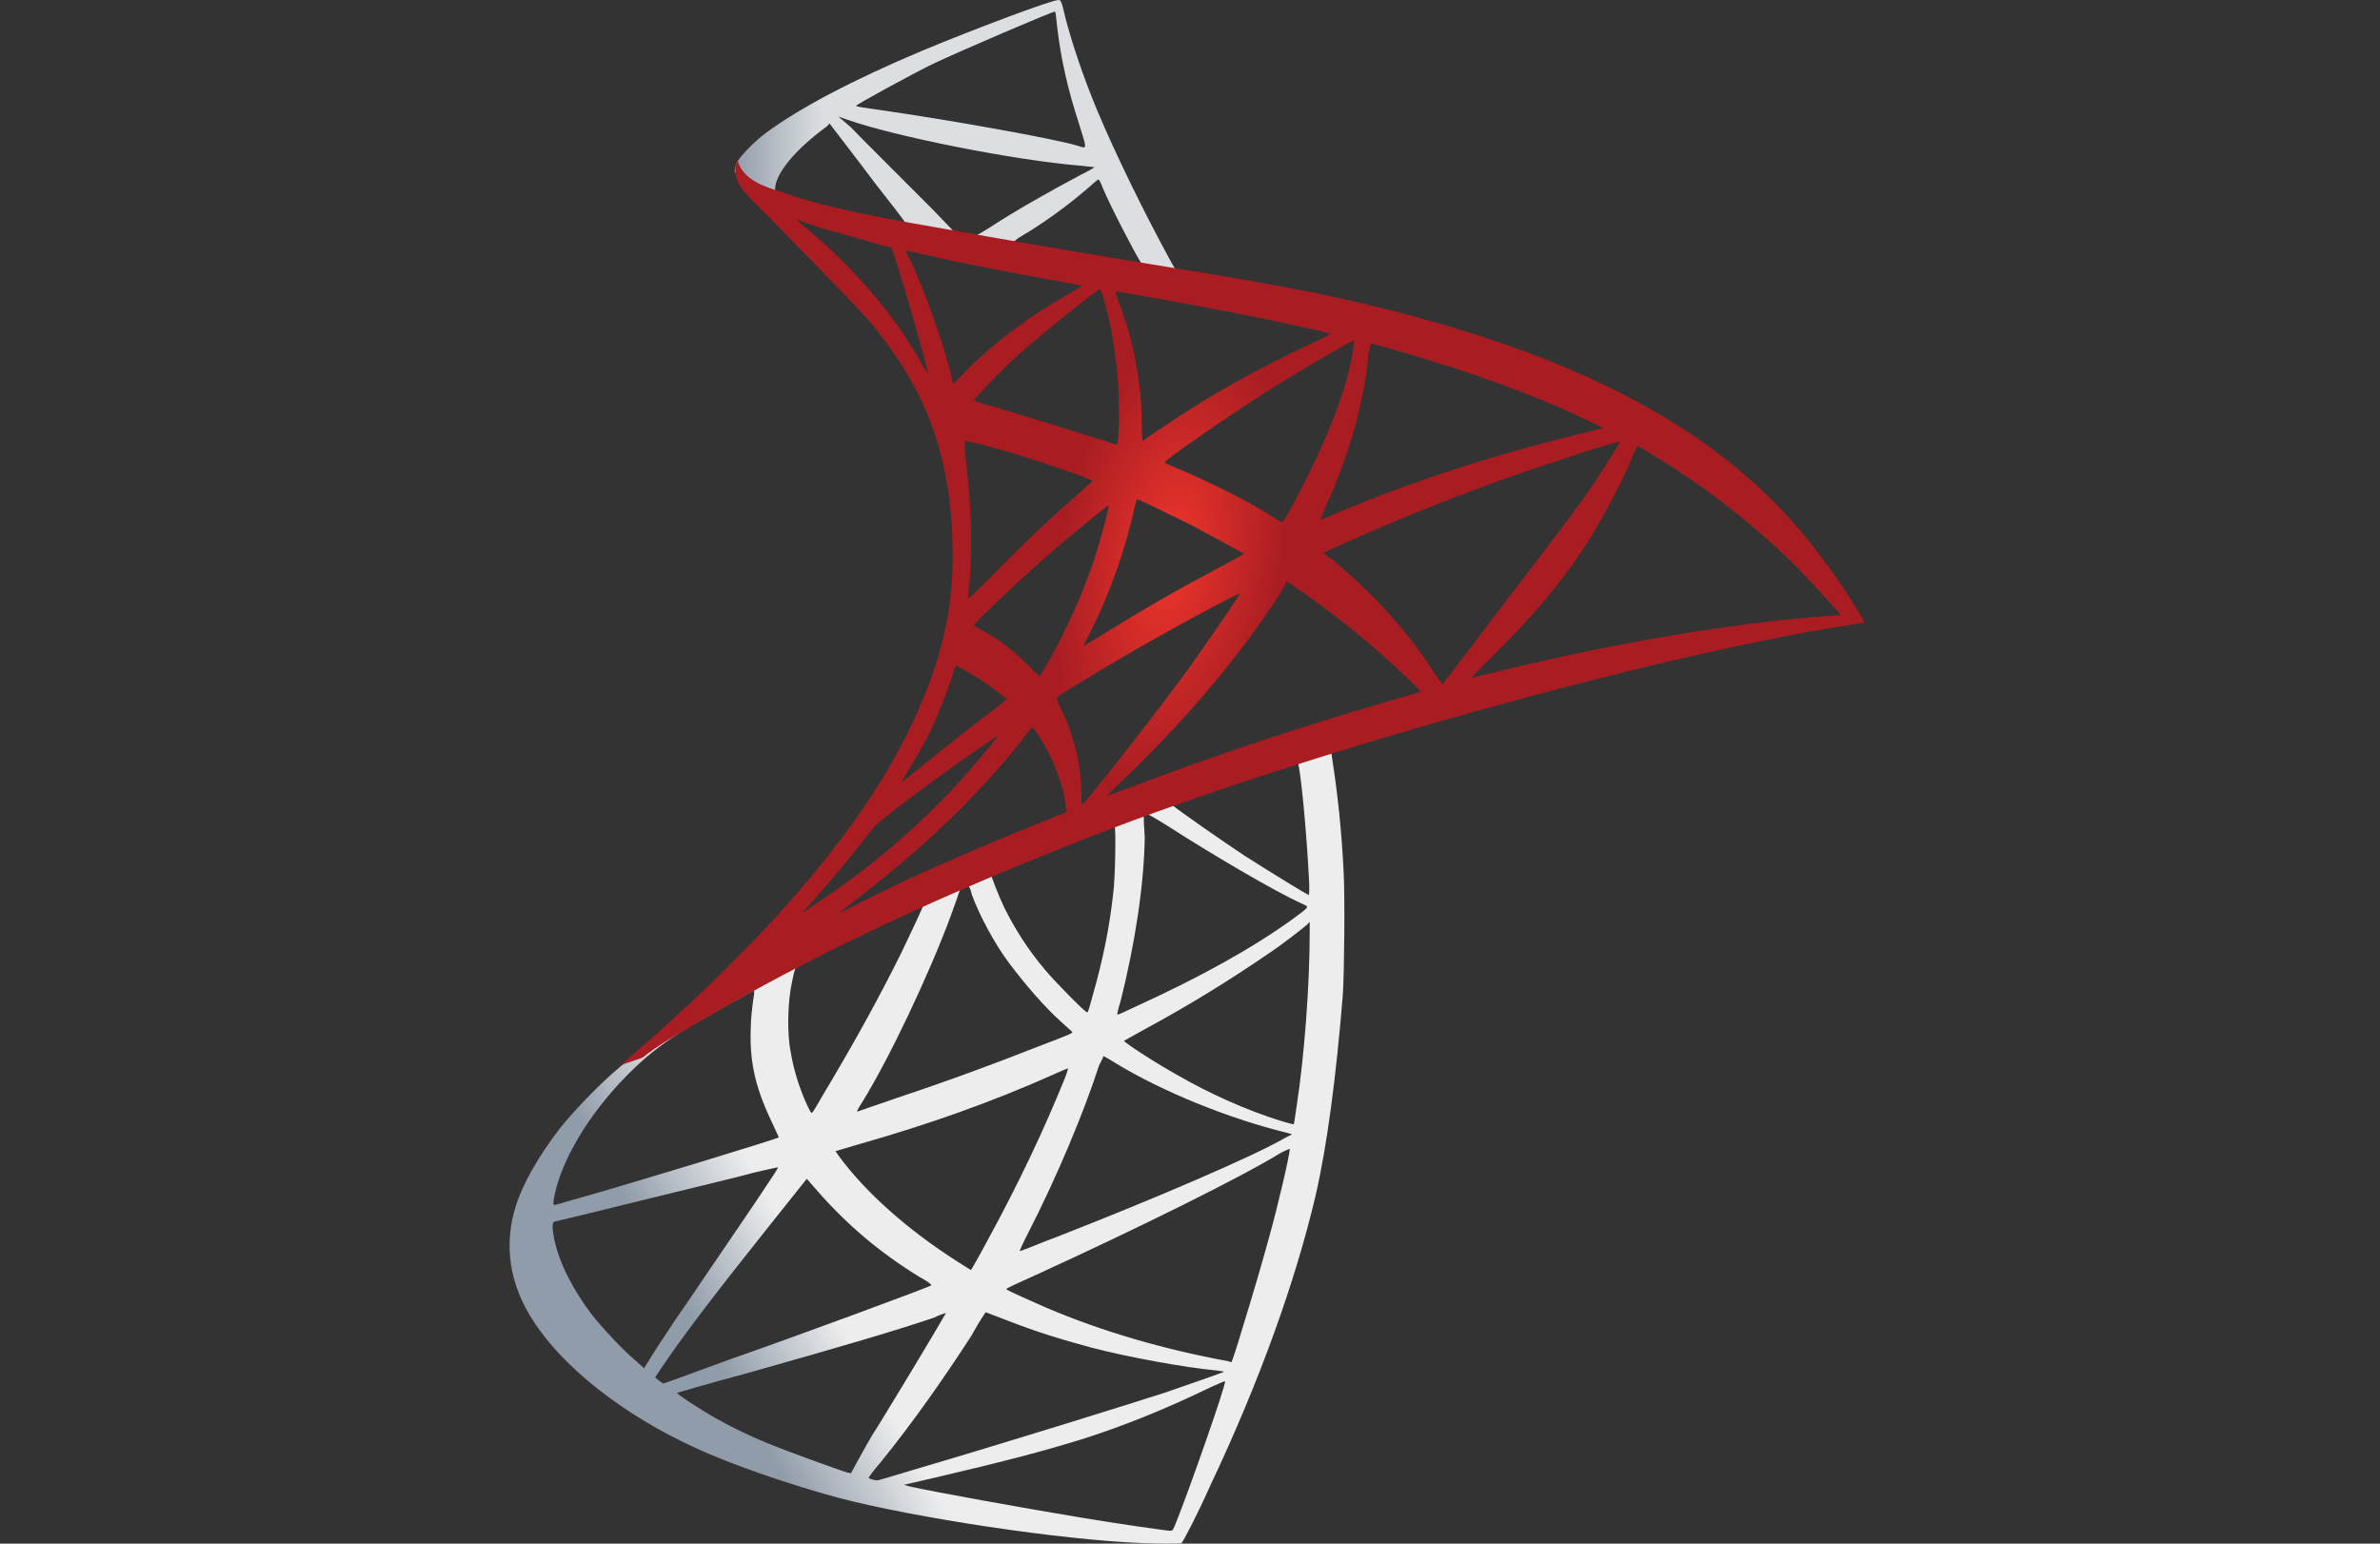 <svg width="74" height="48" viewBox="0 0 74 48" fill="none" xmlns="http://www.w3.org/2000/svg">
<rect x="0" y="0" width="74" height="48" fill="#333333" stroke="none"/>
<g clip-path="url(#clip0_1965_26630)">
<path d="M42.439 22.394L33.212 25.542L25.177 29.238L22.933 29.858C22.361 30.431 21.766 31.003 21.102 31.575C20.392 32.219 19.728 32.791 19.224 33.221C18.652 33.698 17.828 34.556 17.393 35.105C16.752 35.939 16.248 36.822 16.042 37.489C15.653 38.706 15.836 39.946 16.592 41.09C17.53 42.545 19.43 44.024 21.628 45.025C22.75 45.55 24.65 46.194 26.07 46.575C28.428 47.196 33.007 47.887 35.525 47.983C36.028 48.006 36.715 48.006 36.738 47.983C36.784 47.935 37.196 47.172 37.631 46.194C39.188 42.903 40.287 39.803 40.905 37.179C41.271 35.582 41.546 33.459 41.752 30.931C41.798 30.216 41.821 27.855 41.775 27.068C41.706 25.756 41.592 24.707 41.431 23.658C41.408 23.515 41.386 23.372 41.408 23.372C41.431 23.348 41.523 23.324 42.668 22.99L42.439 22.394ZM40.332 23.682C40.424 23.682 40.63 25.923 40.699 27.33C40.722 27.617 40.699 27.831 40.699 27.831C40.653 27.831 39.531 27.14 38.707 26.615C38.02 26.162 36.692 25.232 36.486 25.065C36.418 25.017 36.418 25.017 36.99 24.803C37.952 24.445 40.241 23.682 40.332 23.682ZM35.616 25.303C35.685 25.303 35.845 25.399 36.234 25.637C37.677 26.567 39.623 27.712 40.47 28.094C40.722 28.213 40.745 28.165 40.172 28.594C38.913 29.501 37.31 30.383 35.387 31.265C35.044 31.432 34.769 31.552 34.746 31.552C34.724 31.552 34.769 31.361 34.838 31.146C35.296 29.334 35.571 27.497 35.593 26.043C35.548 25.303 35.548 25.303 35.616 25.303ZM34.655 25.685C34.701 25.733 34.678 27.354 34.609 27.807C34.495 28.857 34.288 29.858 33.968 30.979C33.899 31.241 33.831 31.48 33.808 31.48C33.785 31.528 32.823 30.55 32.503 30.168C31.953 29.524 31.541 28.857 31.221 28.213C31.061 27.879 30.809 27.235 30.832 27.235C30.946 27.14 34.632 25.661 34.655 25.685ZM30.099 27.545C30.145 27.569 30.191 27.688 30.213 27.807C30.442 28.451 30.946 29.381 31.381 29.954C31.862 30.598 32.48 31.313 32.984 31.766C33.144 31.909 33.304 32.052 33.327 32.076C33.373 32.124 33.373 32.124 32.251 32.553C30.923 33.078 29.504 33.602 27.855 34.151C27.466 34.294 27.077 34.413 26.688 34.556C26.619 34.58 26.642 34.532 26.825 34.246C27.649 32.911 28.886 30.311 29.572 28.451C29.687 28.141 29.801 27.807 29.824 27.736C29.847 27.64 29.893 27.593 29.985 27.545C30.03 27.569 30.076 27.545 30.099 27.545ZM28.703 28.141C28.725 28.165 28.359 28.928 28.016 29.644C27.329 31.027 26.596 32.362 25.612 34.008C25.451 34.294 25.291 34.556 25.268 34.58C25.223 34.628 25.223 34.628 25.108 34.389C24.879 33.912 24.673 33.269 24.582 32.696C24.467 32.124 24.49 31.146 24.627 30.526C24.719 30.073 24.719 30.073 24.925 29.977C25.772 29.524 28.657 28.117 28.703 28.141ZM40.722 28.666V28.976C40.722 30.598 40.561 32.815 40.31 34.437C40.264 34.723 40.241 34.962 40.218 34.962C40.218 34.962 40.012 34.914 39.783 34.842C38.73 34.509 37.608 34.008 36.578 33.412C35.891 33.03 34.907 32.386 34.952 32.362C34.952 32.362 35.25 32.195 35.593 32.005C36.967 31.265 38.272 30.454 39.417 29.668C39.852 29.381 40.493 28.881 40.63 28.761L40.722 28.666ZM23.437 30.812C23.46 30.812 23.46 30.86 23.414 31.122C23.391 31.313 23.345 31.671 23.345 31.909C23.299 32.959 23.46 33.745 23.963 34.819C24.101 35.105 24.215 35.367 24.215 35.367C24.169 35.415 19.545 36.822 18.103 37.227C17.668 37.346 17.301 37.466 17.256 37.466C17.21 37.489 17.21 37.466 17.21 37.346C17.37 36.273 18.148 34.89 19.247 33.698C19.98 32.911 20.552 32.458 21.537 31.861C22.246 31.48 23.322 30.836 23.437 30.812C23.414 30.812 23.414 30.812 23.437 30.812ZM34.311 32.839C34.311 32.839 34.495 32.935 34.678 33.054C36.166 33.96 38.249 34.795 40.012 35.224L40.172 35.272L39.943 35.391C39.005 35.939 35.96 37.251 32.846 38.467C32.388 38.634 31.953 38.825 31.862 38.849C31.77 38.897 31.701 38.897 31.701 38.897C31.701 38.897 31.816 38.634 31.976 38.324C32.846 36.631 33.716 34.556 34.174 33.125C34.266 32.959 34.311 32.839 34.311 32.839ZM33.212 33.221C33.212 33.221 33.167 33.388 33.098 33.555C32.48 35.081 31.701 36.75 30.671 38.634C30.419 39.111 30.191 39.493 30.191 39.493C30.191 39.493 29.985 39.373 29.733 39.206C28.245 38.253 26.94 37.108 26.093 35.963L25.978 35.796L26.619 35.606C28.886 34.962 30.832 34.27 32.755 33.412C32.961 33.316 33.19 33.221 33.212 33.221ZM40.103 35.725C40.103 35.892 39.76 37.394 39.462 38.467C39.211 39.373 39.005 40.089 38.615 41.353C38.455 41.901 38.295 42.354 38.295 42.354C38.295 42.354 38.249 42.354 38.203 42.331C36.143 41.949 34.266 41.401 32.526 40.661C32.045 40.447 31.335 40.137 31.289 40.089C31.267 40.065 31.701 39.874 32.228 39.636C35.41 38.181 38.684 36.559 39.829 35.844C39.966 35.773 40.081 35.725 40.103 35.725ZM24.192 36.297C24.215 36.321 23.322 37.633 22.086 39.445C21.651 40.089 21.148 40.828 20.964 41.09C20.781 41.377 20.484 41.806 20.323 42.068L20.026 42.545L19.705 42.259C19.339 41.949 18.698 41.257 18.4 40.876C17.805 40.089 17.393 39.278 17.233 38.539C17.164 38.181 17.164 38.014 17.233 37.99C17.347 37.967 19.202 37.513 20.942 37.084C21.903 36.846 23.025 36.583 23.437 36.464C23.849 36.369 24.169 36.297 24.192 36.297ZM25.085 36.655L25.314 36.917C26.322 38.086 27.352 38.944 28.588 39.707C28.817 39.827 28.977 39.946 28.954 39.97C28.909 40.017 24.65 41.591 22.659 42.283C21.56 42.688 20.644 43.022 20.621 43.022L20.484 42.927L20.369 42.831L20.575 42.521C21.239 41.544 22.063 40.447 23.849 38.205L25.085 36.655ZM30.648 40.804C30.648 40.804 30.969 40.924 31.335 41.067C32.251 41.424 32.961 41.639 33.922 41.901C35.113 42.211 36.83 42.521 37.837 42.617C37.997 42.641 38.066 42.641 38.043 42.664C37.997 42.688 36.967 43.046 36.212 43.308C35.021 43.69 31.358 44.835 28.359 45.717C27.81 45.884 27.329 46.027 27.306 46.027C27.237 46.051 27.008 45.979 27.008 45.955C27.008 45.932 27.169 45.717 27.375 45.478C28.382 44.238 29.366 42.831 30.213 41.52C30.442 41.09 30.648 40.804 30.648 40.804ZM29.412 40.828C29.412 40.828 28.931 41.663 28.061 43.094C27.695 43.69 27.283 44.382 27.123 44.62C26.985 44.858 26.779 45.216 26.665 45.431L26.459 45.812L26.344 45.788C26.093 45.717 24.33 45.073 23.872 44.882C23.299 44.644 22.704 44.358 22.246 44.095C21.697 43.785 20.987 43.308 21.056 43.308C21.079 43.308 22.017 43.022 23.185 42.712C26.23 41.854 27.924 41.353 29.046 40.971C29.229 40.876 29.412 40.828 29.412 40.828ZM38.089 42.951C38.135 43.022 36.99 46.289 36.578 47.315C36.486 47.553 36.463 47.601 36.395 47.601C36.28 47.601 34.632 47.362 33.648 47.196C31.908 46.909 29 46.385 28.267 46.218L28.107 46.17L29.137 45.932C31.381 45.407 32.434 45.121 33.533 44.787C34.907 44.358 36.257 43.809 37.631 43.141C37.86 43.046 38.043 42.951 38.089 42.951Z" fill="url(#paint0_linear_1965_26630)"/>
<path d="M32.913 0.001C32.753 -0.023 30.28 0.907 28.678 1.575C26.526 2.481 24.855 3.363 23.824 4.126C23.435 4.412 22.954 4.913 22.886 5.104C22.863 5.176 22.84 5.271 22.84 5.342L23.779 6.272L25.999 7.012L31.288 7.99L37.332 9.063L37.4 8.514H37.354L36.553 8.395L36.393 8.109C35.569 6.606 34.653 4.722 34.126 3.458C33.714 2.481 33.325 1.336 33.119 0.525C33.005 0.024 32.982 0.001 32.913 0.001ZM32.799 0.358C32.822 0.358 32.844 0.573 32.867 0.811C32.982 1.837 33.211 2.815 33.554 3.864C33.806 4.675 33.806 4.627 33.508 4.532C32.799 4.317 29.616 3.745 27.304 3.411C26.938 3.363 26.617 3.315 26.617 3.292C26.594 3.268 28.288 2.338 29.021 1.98C29.983 1.527 32.615 0.406 32.799 0.358ZM26.068 3.625L26.343 3.721C27.831 4.245 31.539 4.985 33.6 5.152C33.829 5.176 34.035 5.199 34.035 5.199C34.035 5.199 33.852 5.319 33.6 5.438C32.615 5.962 31.517 6.583 30.761 7.083C30.532 7.226 30.326 7.346 30.303 7.346C30.28 7.346 30.12 7.322 29.983 7.298L29.708 7.25L29.021 6.535C27.785 5.295 26.823 4.341 26.457 3.959L26.068 3.625ZM25.793 3.84L26.778 5.128C27.304 5.843 27.854 6.511 27.968 6.678C28.082 6.821 28.174 6.964 28.174 6.964C28.151 6.988 26.755 6.702 26.022 6.535C25.267 6.344 24.946 6.272 24.488 6.106L24.099 5.986V5.891C24.099 5.414 24.694 4.675 25.702 3.935L25.793 3.84ZM34.149 5.581C34.172 5.581 34.218 5.652 34.287 5.843C34.516 6.392 35.271 7.846 35.454 8.133C35.5 8.228 35.614 8.228 34.63 8.061C32.272 7.656 31.517 7.536 31.517 7.513C31.517 7.513 31.585 7.465 31.677 7.393C32.409 6.964 33.142 6.439 33.806 5.867C33.966 5.724 34.103 5.605 34.149 5.581Z" fill="url(#paint1_linear_1965_26630)"/>
<path d="M22.933 4.985C22.933 4.985 22.773 5.247 22.933 5.629C23.025 5.867 23.299 6.153 23.597 6.44C23.597 6.44 26.71 9.587 27.077 10.04C28.794 12.115 29.549 14.142 29.618 16.932C29.664 18.745 29.343 20.319 28.519 22.155C27.077 25.446 24.009 29.095 19.293 33.125L19.98 32.886C20.415 32.529 21.033 32.171 22.452 31.36C25.749 29.476 29.435 27.759 33.968 25.994C40.492 23.443 51.23 20.438 57.342 19.46L57.983 19.365L57.892 19.198C57.342 18.292 56.953 17.743 56.495 17.147C55.167 15.406 53.542 14.023 51.55 12.854C48.826 11.257 45.277 10.017 40.79 9.087C39.943 8.92 38.089 8.586 36.578 8.347C33.373 7.823 31.312 7.465 29.046 7.06C28.221 6.916 27.008 6.702 26.207 6.511C25.795 6.416 24.994 6.225 24.352 5.986C23.803 5.819 23.093 5.605 22.933 4.985ZM24.742 6.821C24.742 6.821 24.856 6.869 25.016 6.916C25.291 7.012 25.634 7.131 26.024 7.226C26.321 7.322 26.642 7.393 26.939 7.489C27.352 7.608 27.718 7.703 27.718 7.703C27.764 7.751 28.473 10.112 28.702 10.994C28.794 11.328 28.863 11.638 28.863 11.638C28.863 11.638 28.771 11.519 28.679 11.352C27.855 9.85 26.573 8.347 25.085 7.107C24.879 6.94 24.742 6.821 24.742 6.821ZM28.176 7.799C28.221 7.799 28.359 7.823 28.542 7.87C29.733 8.157 31.862 8.562 33.212 8.8C33.441 8.848 33.624 8.872 33.624 8.896C33.624 8.92 33.533 8.967 33.441 9.015C33.212 9.134 32.274 9.707 31.976 9.921C31.198 10.47 30.511 11.042 30.007 11.567L29.641 11.948C29.641 11.948 29.595 11.829 29.572 11.662C29.32 10.661 28.794 9.158 28.313 8.109C28.221 7.966 28.153 7.799 28.176 7.799C28.153 7.799 28.153 7.799 28.176 7.799ZM34.197 8.991C34.243 9.015 34.311 9.254 34.449 9.802C34.7 10.851 34.815 12.044 34.792 13.141C34.769 13.451 34.769 13.737 34.746 13.761L34.723 13.832L34.357 13.713C33.602 13.475 32.388 13.093 31.358 12.783C30.763 12.616 30.282 12.473 30.282 12.449C30.282 12.401 31.152 11.495 31.518 11.161C32.228 10.517 34.151 8.967 34.197 8.991ZM34.678 9.063C34.7 9.039 37.562 9.564 38.867 9.826C39.829 10.017 41.248 10.327 41.34 10.374C41.385 10.398 41.225 10.47 40.767 10.684C38.936 11.543 37.562 12.33 36.188 13.26C35.822 13.498 35.525 13.713 35.525 13.713C35.525 13.713 35.502 13.498 35.502 13.26C35.502 11.877 35.227 10.494 34.746 9.301C34.723 9.182 34.678 9.087 34.678 9.063ZM42.095 10.589C42.118 10.613 42.026 11.209 41.935 11.543C41.683 12.616 40.996 14.238 40.172 15.74C40.035 16.002 39.897 16.217 39.874 16.241C39.852 16.241 39.668 16.145 39.462 16.002C38.661 15.502 37.722 15.049 36.738 14.619C36.463 14.5 36.211 14.405 36.211 14.381C36.166 14.333 38.409 12.783 39.6 12.044C40.538 11.447 42.072 10.565 42.095 10.589ZM42.622 10.684C42.69 10.684 43.95 11.042 44.613 11.257C46.262 11.758 48.139 12.473 49.352 13.069L49.856 13.308L49.49 13.403C46.491 14.118 43.927 14.953 41.454 16.002C41.248 16.098 41.065 16.169 41.065 16.169C41.042 16.169 41.111 16.002 41.202 15.788C41.958 14.142 42.438 12.425 42.553 10.947C42.599 10.804 42.622 10.684 42.622 10.684ZM29.984 13.713C30.007 13.689 30.969 13.928 31.495 14.095C32.297 14.333 33.968 14.905 33.968 14.953C33.968 14.953 33.785 15.12 33.556 15.335C32.64 16.122 31.77 16.956 30.717 18.029C30.396 18.34 30.145 18.602 30.122 18.602C30.099 18.602 30.099 18.554 30.099 18.506C30.259 17.29 30.213 15.716 30.007 14.118C30.007 13.88 29.984 13.713 29.984 13.713ZM50.36 13.737C50.383 13.761 49.902 14.5 49.627 14.929C49.215 15.549 48.597 16.384 47.2 18.196C46.468 19.15 45.644 20.247 45.369 20.605C45.094 20.963 44.865 21.273 44.842 21.273C44.842 21.273 44.751 21.154 44.636 20.986C43.858 19.77 42.919 18.697 41.82 17.743C41.614 17.552 41.385 17.362 41.294 17.314C41.225 17.266 41.156 17.195 41.156 17.195C41.156 17.171 42.347 16.646 43.24 16.265C44.819 15.597 46.971 14.786 48.574 14.285C49.444 13.975 50.36 13.713 50.36 13.737ZM50.909 13.88C50.932 13.88 51.115 13.951 51.298 14.095C52.992 15.096 54.664 16.408 55.969 17.743C56.335 18.125 57.251 19.103 57.228 19.126C57.228 19.126 56.907 19.15 56.541 19.174C53.611 19.413 49.856 20.056 46.239 20.963C45.987 21.01 45.781 21.082 45.758 21.082C45.735 21.082 46.01 20.796 46.353 20.462C48.482 18.34 49.444 16.98 50.589 14.595C50.749 14.19 50.886 13.904 50.909 13.88C50.886 13.88 50.886 13.88 50.909 13.88ZM35.364 15.525C35.456 15.549 36.372 16.002 37.059 16.336C37.677 16.67 38.638 17.195 38.684 17.219C38.684 17.219 38.363 17.409 37.951 17.624C36.646 18.316 35.525 18.959 34.334 19.699C33.991 19.913 33.716 20.08 33.716 20.08C33.693 20.08 33.693 20.056 33.876 19.699C34.494 18.506 34.998 17.076 35.296 15.692C35.319 15.597 35.342 15.525 35.364 15.525ZM34.471 15.716C34.494 15.74 34.265 16.622 34.105 17.123C33.831 18.053 33.327 19.198 32.869 20.08C32.755 20.295 32.594 20.581 32.503 20.748L32.319 21.034L31.93 20.653C31.472 20.2 31.106 19.913 30.625 19.651C30.442 19.556 30.282 19.46 30.282 19.436C30.282 19.389 31.472 18.244 32.388 17.433C33.052 16.837 34.449 15.692 34.471 15.716ZM40.012 18.077L40.355 18.316C41.134 18.84 42.049 19.556 42.759 20.176C43.148 20.51 43.927 21.225 44.087 21.416L44.178 21.511L43.606 21.678C40.401 22.608 37.951 23.419 35.067 24.516C34.746 24.635 34.471 24.731 34.449 24.731C34.403 24.731 34.38 24.778 35.09 24.087C36.921 22.322 38.569 20.366 39.783 18.483L40.012 18.077ZM38.547 18.459C38.569 18.483 37.608 19.866 37.036 20.677C36.349 21.63 35.135 23.204 34.311 24.23C33.968 24.659 33.67 25.017 33.647 25.017C33.624 25.017 33.624 24.921 33.624 24.755C33.624 23.872 33.418 22.942 33.029 22.131C32.869 21.797 32.846 21.726 32.869 21.678C33.006 21.559 35.021 20.343 36.326 19.627C37.173 19.15 38.524 18.435 38.547 18.459ZM29.733 20.7C29.755 20.7 29.916 20.796 30.099 20.891C30.534 21.154 30.946 21.44 31.289 21.726C31.312 21.75 31.129 21.893 30.877 22.084C30.213 22.584 29.206 23.371 28.634 23.848C28.015 24.349 27.993 24.373 28.061 24.254C28.519 23.514 28.748 23.109 29 22.584C29.206 22.107 29.435 21.559 29.595 21.058C29.641 20.867 29.71 20.7 29.733 20.7ZM32.09 22.632C32.136 22.632 32.159 22.68 32.365 22.99C32.755 23.61 33.075 24.444 33.144 25.112L33.166 25.255L32.205 25.637C30.488 26.328 28.908 27.02 27.855 27.521C27.558 27.664 27.031 27.926 26.688 28.093C26.344 28.284 26.07 28.403 26.07 28.403C26.07 28.403 26.276 28.236 26.55 28.022C28.634 26.448 30.442 24.707 31.793 22.99C31.93 22.799 32.068 22.632 32.09 22.632ZM31.015 22.894C31.037 22.918 30.236 23.872 29.71 24.444C28.359 25.875 27.031 26.996 25.383 28.093C25.177 28.236 24.994 28.355 24.971 28.379C24.925 28.403 24.994 28.332 25.703 27.521C26.161 26.996 26.505 26.567 26.917 26.042C27.191 25.684 27.237 25.637 27.603 25.351C28.611 24.54 30.969 22.87 31.015 22.894Z" fill="url(#paint2_radial_1965_26630)"/>
</g>
<defs>
<linearGradient id="paint0_linear_1965_26630" x1="22.794" y1="43.235" x2="26.2" y2="41.303" gradientUnits="userSpaceOnUse">
<stop stop-color="#909CA9"/>
<stop offset="1" stop-color="#EDEDEE"/>
</linearGradient>
<linearGradient id="paint1_linear_1965_26630" x1="22.867" y1="4.54" x2="25.552" y2="4.54" gradientUnits="userSpaceOnUse">
<stop stop-color="#939FAB"/>
<stop offset="1" stop-color="#DCDEE1"/>
</linearGradient>
<radialGradient id="paint2_radial_1965_26630" cx="0" cy="0" r="1" gradientUnits="userSpaceOnUse" gradientTransform="translate(36.403 17.349) rotate(-171.107) scale(3.465 7.206)">
<stop stop-color="#EE352C"/>
<stop offset="1" stop-color="#A91D22"/>
</radialGradient>
<clipPath id="clip0_1965_26630">
<rect width="72.271" height="48" fill="white" transform="translate(0.828)"/>
</clipPath>
</defs>
</svg>
